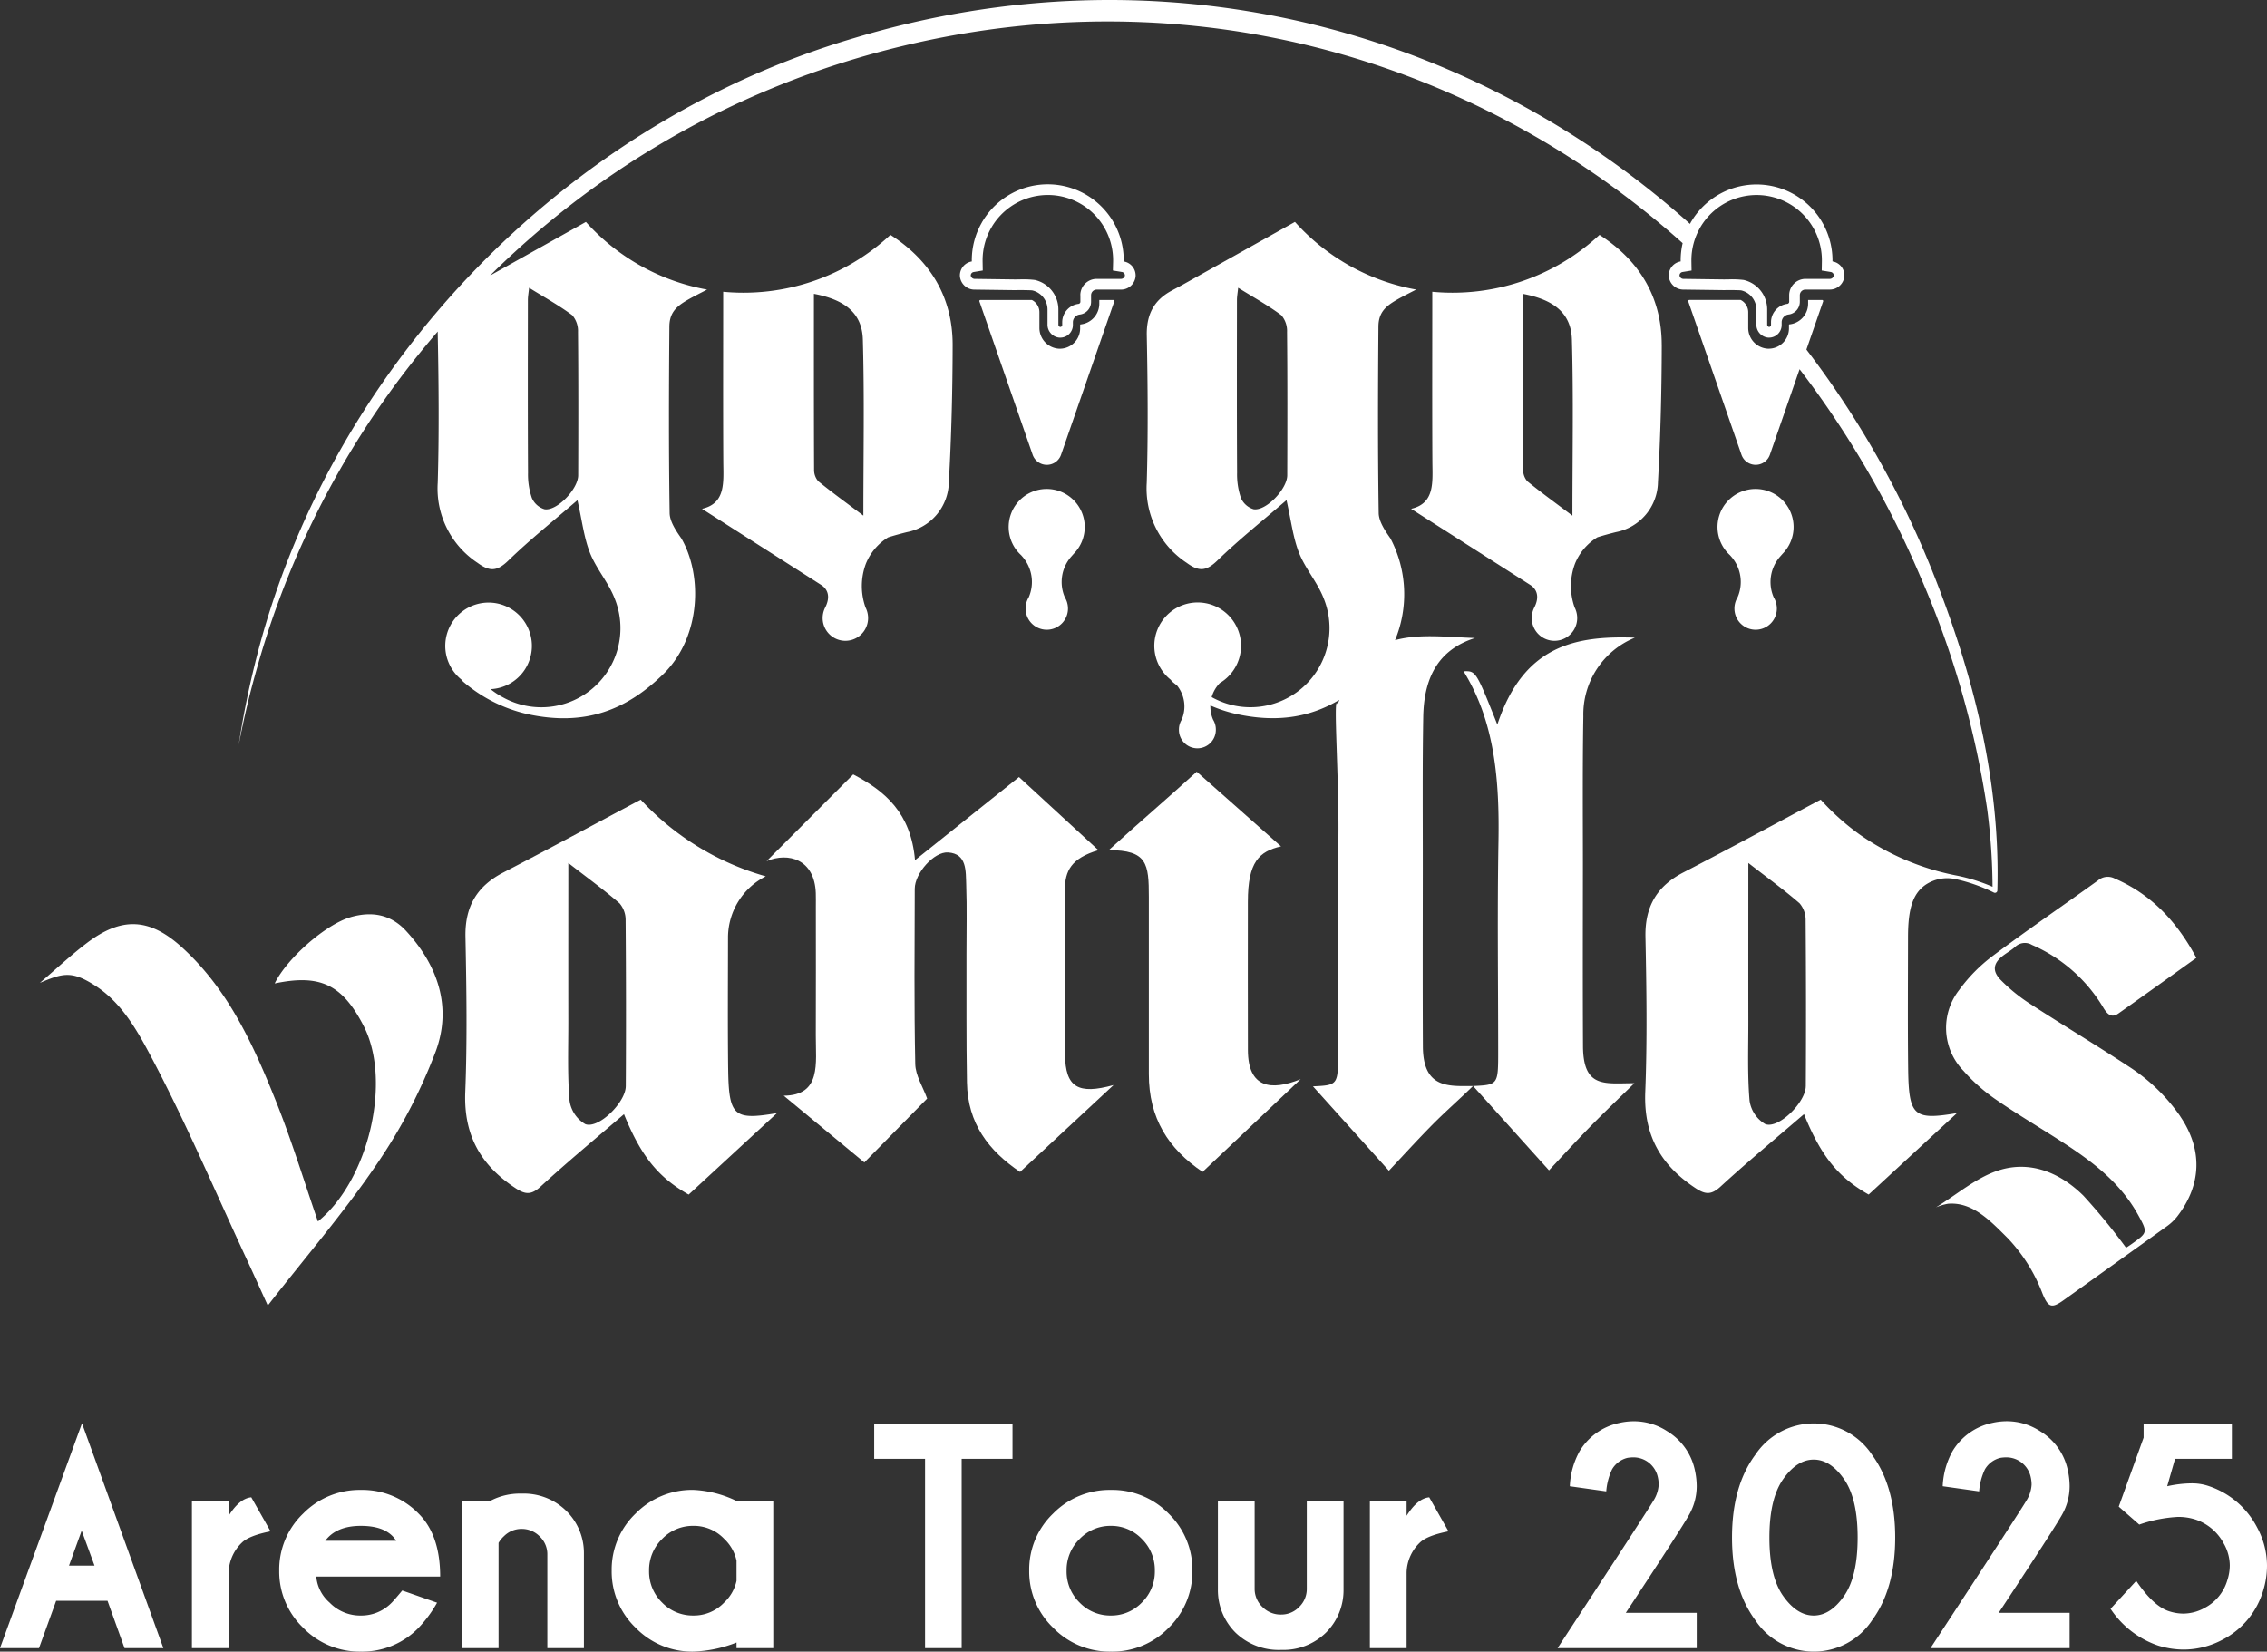 <svg xmlns="http://www.w3.org/2000/svg" xmlns:xlink="http://www.w3.org/1999/xlink" width="324.227" height="236.245" viewBox="0 0 324.227 236.245">
  <rect x="0" y="0" width="324.227" height="236.245" fill="#333333" stroke="none"/>
  <defs>
    <clipPath id="clip-path">
      <rect id="長方形_23" data-name="長方形 23" width="308.436" height="186.74" fill="none"/>
    </clipPath>
  </defs>
  <g id="グループ_9" data-name="グループ 9" transform="translate(-60.047 -492.133)">
    <path id="パス_40" data-name="パス 40" d="M-148.436-11.8l-1.836-5-1.813,5ZM-144.144,0l-2.433-6.77h-7.344L-156.376,0h-5.577l11.727-32.152L-138.59,0Zm20.884-16.707q-3.121.62-4.131,1.652a6.1,6.1,0,0,0-1.859,4.269V0h-5.255V-21.044h5.255v2.111q1.561-2.479,3.236-2.639Zm7.826,1.354h10.144q-1.331-2.134-5.049-2.134Q-113.851-17.487-115.435-15.353Zm-1.285,5.118a5.56,5.56,0,0,0,1.9,3.718,6.1,6.1,0,0,0,4.475,1.859,6.048,6.048,0,0,0,4.429-1.859q.344-.344,1.492-1.721l4.98,1.744a17.633,17.633,0,0,1-2.616,3.557A11.2,11.2,0,0,1-110.34.5,11.256,11.256,0,0,1-118.6-2.915a11.124,11.124,0,0,1-3.419-8.147,11.09,11.09,0,0,1,3.419-8.181,11.314,11.314,0,0,1,8.262-3.385,11.234,11.234,0,0,1,8.285,3.419Q-99-16.156-99-10.235Zm26.07-4.819V0H-95.9V-21.044h4.039A9.024,9.024,0,0,1-87.345-22.1a8.657,8.657,0,0,1,6.38,2.467,8.445,8.445,0,0,1,2.524,6.116V0h-5.232V-13.356a3.515,3.515,0,0,0-1.1-2.628,3.578,3.578,0,0,0-2.57-1.067,3.534,3.534,0,0,0-2.524,1.033A4.044,4.044,0,0,0-90.649-15.055ZM-51.36,0h-5.255V-.8A18.478,18.478,0,0,1-62.789.5a11.256,11.256,0,0,1-8.262-3.419,11.124,11.124,0,0,1-3.419-8.147,11.09,11.09,0,0,1,3.419-8.181,11.314,11.314,0,0,1,8.262-3.385,15.748,15.748,0,0,1,6.173,1.583h5.255Zm-5.255-9.616v-2.892a5.994,5.994,0,0,0-1.767-3.121,5.973,5.973,0,0,0-4.406-1.859,6.093,6.093,0,0,0-4.464,1.87,6.2,6.2,0,0,0-1.87,4.555,6.181,6.181,0,0,0,1.859,4.544,6.1,6.1,0,0,0,4.475,1.859,5.973,5.973,0,0,0,4.406-1.859A5.991,5.991,0,0,0-56.616-9.616Zm32.2-17.464V0H-29.65V-27.08h-7.275v-5.049h19.782v5.049Zm21.343,4.452a11.235,11.235,0,0,1,8.273,3.4,11.157,11.157,0,0,1,3.385,8.17A11.18,11.18,0,0,1,5.2-2.915,11.2,11.2,0,0,1-3.075.5a11.256,11.256,0,0,1-8.262-3.419,11.124,11.124,0,0,1-3.419-8.147,11.09,11.09,0,0,1,3.419-8.181A11.314,11.314,0,0,1-3.075-22.628Zm0,5.141a6.093,6.093,0,0,0-4.464,1.87,6.2,6.2,0,0,0-1.87,4.555A6.181,6.181,0,0,0-7.55-6.518,6.1,6.1,0,0,0-3.075-4.659,6.048,6.048,0,0,0,1.354-6.518a6.181,6.181,0,0,0,1.859-4.544,6.219,6.219,0,0,0-1.859-4.555A6.029,6.029,0,0,0-3.075-17.487ZM21.32.252A8.879,8.879,0,0,1,14.768-2.2a8.562,8.562,0,0,1-2.536-6.15V-21.067h5.255V-8.514a3.555,3.555,0,0,0,1.147,2.662A3.637,3.637,0,0,0,21.32-4.8a3.508,3.508,0,0,0,2.524-1.079,3.552,3.552,0,0,0,1.1-2.639V-21.067H30.2V-8.354a8.547,8.547,0,0,1-2.5,6.127A8.684,8.684,0,0,1,21.32.252ZM45.21-16.707q-3.121.62-4.131,1.652a6.1,6.1,0,0,0-1.859,4.269V0H33.965V-21.044H39.22v2.111q1.561-2.479,3.236-2.639ZM60.815,0q12.943-19.759,13.7-21.079a4.8,4.8,0,0,0,.757-2.306,4.854,4.854,0,0,0-.115-1.033,3.592,3.592,0,0,0-1.629-2.341,3.572,3.572,0,0,0-1.836-.528,5.583,5.583,0,0,0-.872.069A3.5,3.5,0,0,0,68.6-25.565a8.97,8.97,0,0,0-.826,3.144l-5.209-.734A11.3,11.3,0,0,1,63.982-28.2a8.687,8.687,0,0,1,5.6-3.993,9.545,9.545,0,0,1,2.134-.252,8.7,8.7,0,0,1,4.773,1.423,8.546,8.546,0,0,1,3.947,5.508,10.9,10.9,0,0,1,.275,2.364,8.283,8.283,0,0,1-1.079,4.062q-1.079,1.951-9.065,14.045H80.712V0ZM103.73-15.812q0-5.577-1.951-8.365t-4.337-2.788q-2.387,0-4.36,2.788t-1.974,8.365q0,5.577,1.974,8.365t4.36,2.788q2.387,0,4.337-2.788T103.73-15.812Zm5.37,0q0,7.321-3.3,11.819A9.972,9.972,0,0,1,97.465.5a10.05,10.05,0,0,1-8.376-4.5q-3.328-4.5-3.328-11.819,0-7.344,3.328-11.83a10.057,10.057,0,0,1,8.376-4.487,9.972,9.972,0,0,1,8.331,4.5Q109.1-23.133,109.1-15.812ZM114.149,0q12.943-19.759,13.7-21.079a4.8,4.8,0,0,0,.757-2.306,4.854,4.854,0,0,0-.115-1.033,3.592,3.592,0,0,0-1.629-2.341,3.572,3.572,0,0,0-1.836-.528,5.583,5.583,0,0,0-.872.069,3.5,3.5,0,0,0-2.226,1.652,8.97,8.97,0,0,0-.826,3.144l-5.209-.734a11.3,11.3,0,0,1,1.423-5.049,8.687,8.687,0,0,1,5.6-3.993,9.545,9.545,0,0,1,2.134-.252,8.7,8.7,0,0,1,4.773,1.423,8.546,8.546,0,0,1,3.947,5.508,10.9,10.9,0,0,1,.275,2.364,8.283,8.283,0,0,1-1.079,4.062q-1.079,1.951-9.065,14.045h10.144V0ZM148-23.156a16.541,16.541,0,0,1,3.419-.413,7.414,7.414,0,0,1,2.387.344,12.123,12.123,0,0,1,7.045,5.944,11.588,11.588,0,0,1,1.423,5.485,12.063,12.063,0,0,1-.528,3.511,11.577,11.577,0,0,1-5.806,7.068A11.85,11.85,0,0,1,150.363.207a12.4,12.4,0,0,1-3.672-.574A13.3,13.3,0,0,1,139.9-5.623l3.672-3.993q2.5,3.672,4.75,4.36a6.641,6.641,0,0,0,1.974.321,6.325,6.325,0,0,0,3.029-.8,6.529,6.529,0,0,0,3.282-3.993,6.855,6.855,0,0,0,.344-2.088,6.391,6.391,0,0,0-.849-3.121,7.141,7.141,0,0,0-4.016-3.442,7.954,7.954,0,0,0-2.57-.39,19.987,19.987,0,0,0-5.508,1.1l-2.937-2.57,3.557-9.868v-2.02h12.622v5.049h-8.124Z" transform="translate(222 727.873)" fill="#fff"/>
    <g id="グループ_6" data-name="グループ 6" transform="translate(65.752 492.133)">
      <g id="グループ_5" data-name="グループ 5" clip-path="url(#clip-path)">
        <path id="パス_12" data-name="パス 12" d="M281.883,294.971c-.079-7.834-.02-15.67-.018-23.505,0-2.741.89-4.539,4.79-5.705L275.3,255.307,260.43,267.194c-.587-6.733-4.239-9.863-8.84-12.266l-12.385,12.4c3.127-1.31,6.863-.258,7.032,4.574.022.626.008,1.254.008,1.881,0,6.164.02,12.327-.006,18.491-.017,3.981.831,8.564-4.592,8.607l11.534,9.547,8.983-9.138c-.6-1.667-1.664-3.289-1.7-4.937-.174-8.353-.094-16.713-.073-25.071.006-2.216,2.756-5.326,4.762-5.194,2.733.179,2.524,2.682,2.6,4.693.117,3.234.03,6.476.036,9.715.013,6.163-.038,12.328.069,18.49.1,5.9,3.12,9.773,7.594,12.8l13.375-12.427c-5.069,1.408-6.9.339-6.943-4.381" transform="translate(-135.267 -144.158)" fill="#fff"/>
        <path id="パス_13" data-name="パス 13" d="M177.582,301.59c-.069-6.234-.025-12.469-.018-18.7a9.833,9.833,0,0,1,5.4-8.691,38.745,38.745,0,0,1-17.886-10.967c-6.853,3.643-13.217,7.091-19.637,10.414-3.646,1.887-5.517,4.714-5.427,9.217.148,7.394.262,14.8-.028,22.187-.252,6.392,2.395,10.606,7.222,13.774,1.39.913,2.244.952,3.552-.251,3.855-3.542,7.881-6.868,11.927-10.353,2.442,6.024,4.9,9.029,9.25,11.5l12.632-11.655c-6.213,1.052-6.908.461-6.985-6.474m-14.643,2.629c-.01,2.288-3.865,6.131-5.783,5.425a4.646,4.646,0,0,1-2.259-3.366c-.314-3.765-.168-7.577-.173-11.371-.011-7.357,0-14.714,0-22.615,2.807,2.178,5.145,3.874,7.331,5.773a3.645,3.645,0,0,1,.863,2.439q.094,11.857.024,23.715" transform="translate(-79.149 -148.851)" fill="#fff"/>
        <path id="パス_14" data-name="パス 14" d="M565.984,208.582c-.068-6.234-.024-12.469-.017-18.7,0-4.078.7-6.191,2.46-7.446a5.541,5.541,0,0,1,4.313-.849l.023,0a23.967,23.967,0,0,1,5.5,1.936.344.344,0,0,0,.48-.3c.456-15.729-3.519-31.247-9.334-45.769a134.966,134.966,0,0,0-17.976-31.611l2.393-6.893c.037-.1-.049-.2-.169-.2h-1.98v.465a2.99,2.99,0,0,1-2.58,3.016l-.042,0c-.062.007-.116.038-.116.067v.508a2.913,2.913,0,0,1-2.912,2.913h-.091a2.975,2.975,0,0,1-2.823-2.991v-2.245a1.968,1.968,0,0,0-1.081-1.736H534.7c-.12,0-.205.1-.169.2l7.616,21.937a2.151,2.151,0,0,0,4.064,0l4.246-12.23a136.592,136.592,0,0,1,17.215,29.524,131.634,131.634,0,0,1,9.617,33.419,88.888,88.888,0,0,1,.766,11.089,25.4,25.4,0,0,0-5.081-1.594A36.227,36.227,0,0,1,559,175.176a34.552,34.552,0,0,1-5.521-4.956c-6.854,3.643-13.218,7.091-19.638,10.414-3.646,1.887-5.517,4.714-5.427,9.217.149,7.394.263,14.8-.028,22.187-.252,6.392,2.4,10.606,7.222,13.774,1.39.913,2.244.952,3.553-.251,3.855-3.542,7.88-6.868,11.926-10.353,2.442,6.024,4.9,9.029,9.25,11.5l12.632-11.655c-6.213,1.052-6.908.461-6.985-6.474m-14.642,2.629c-.01,2.288-3.865,6.131-5.783,5.425a4.644,4.644,0,0,1-2.258-3.366c-.314-3.766-.168-7.577-.173-11.371-.011-7.357,0-14.714,0-22.615,2.807,2.178,5.146,3.874,7.332,5.773a3.644,3.644,0,0,1,.862,2.438q.094,11.856.024,23.715" transform="translate(-298.785 -55.843)" fill="#fff"/>
        <path id="パス_15" data-name="パス 15" d="M434.158,132.52c-8.291-.288-15.913.925-19.7,12.435-3.063-7.688-3.063-7.688-4.831-7.626,4.484,7.246,5.145,15.628,4.991,24.4-.176,9.977-.04,19.963-.041,29.945,0,4.8,0,4.8-3.594,4.978h0c-3.427,0-7.143.432-7.173-5.657-.043-8.5-.019-16.99-.013-25.486.005-7.221-.06-14.444.064-21.662.106-6.137,2.554-9.731,7.4-11.277-4.114-.143-8.048-.634-11.431.311a17.172,17.172,0,0,0-.651-14.538c-.753-1.082-1.672-2.414-1.691-3.646-.14-8.89-.107-17.784-.038-26.676.018-2.3,1.34-3.143,3.375-4.243.4-.216.92-.48,2.02-1.047a30.564,30.564,0,0,1-17.336-9.68c-5.562,3.114-10.741,6.013-15.92,8.91-.613.343-1.238.662-1.85,1-2.375,1.328-3.477,3.314-3.418,6.328.138,7.018.2,14.046-.005,21.059a12.736,12.736,0,0,0,5.713,11.469c1.758,1.289,2.811,1.2,4.4-.344,3.109-3.018,6.493-5.706,9.874-8.626.654,2.884.926,5.324,1.776,7.5.9,2.3,2.621,4.211,3.527,6.516a11.314,11.314,0,0,1-15.985,14.171l-.019-.01a4.765,4.765,0,0,1,1-1.834l.145-.165a6.2,6.2,0,1,0-7.023-.5c.1.1.125.181.228.272.224.195.458.375.689.558a4.784,4.784,0,0,1,.665,4.91,2.694,2.694,0,0,0-.388,1.392,2.641,2.641,0,1,0,5.281,0,2.694,2.694,0,0,0-.389-1.395,4.781,4.781,0,0,1-.393-2.042,20.17,20.17,0,0,0,3.675,1.211c5.848,1.291,10.578.477,14.757-2.007-.077.216-.155.427-.229.652-.716-2,.252,10.926.1,19.7-.175,9.977-.04,19.963-.04,29.945,0,4.8,0,4.8-3.593,4.978l10.86,12.067c1.9-2.019,3.885-4.2,5.928-6.285,2.066-2.109,4.012-3.78,6.11-5.836l10.859,12.066c1.9-2.019,3.884-4.2,5.927-6.284,2.067-2.109,4.189-4.124,6.287-6.179-4.233,0-7.32.776-7.35-5.315-.043-8.495-.019-16.99-.013-25.486,0-7.221-.061-14.444.063-21.661a11.853,11.853,0,0,1,7.4-11.277M384.409,109.3c-.007,1.967-3.057,5.146-4.816,4.85a2.878,2.878,0,0,1-1.813-1.622,10.32,10.32,0,0,1-.546-3.57c-.043-8.24-.027-16.48-.019-24.72,0-.521.1-1.042.173-1.766,2.22,1.38,4.28,2.518,6.169,3.923a3.452,3.452,0,0,1,.825,2.4c.064,6.835.049,13.672.027,20.507" transform="translate(-206.011 -41.311)" fill="#fff"/>
        <path id="パス_16" data-name="パス 16" d="M371.719,293.847c-.02-7.069-.009-14.138-.005-21.207,0-5.707,1.612-7.2,4.74-7.921L364.4,254.041c-4.172,3.8-8.34,7.359-12.582,11.217,5.509,0,5.732,1.93,5.732,6.707q0,12.66,0,25.321c-.01,6.332,2.809,10.7,7.688,13.991l14.025-13.258c-4.265,1.705-7.53,1.267-7.545-4.173" transform="translate(-198.947 -143.656)" fill="#fff"/>
        <path id="パス_17" data-name="パス 17" d="M659.049,322.887a26.257,26.257,0,0,0-7.382-7.13c-4.658-3.07-9.444-5.931-14.12-8.972a24.444,24.444,0,0,1-4.18-3.4c-1.285-1.32-1.05-2.452.413-3.533.557-.412,1.166-.759,1.681-1.221a1.986,1.986,0,0,1,2.378-.258,22.121,22.121,0,0,1,10.257,9.065c.55.879,1.148,1.421,2.1.747,3.691-2.607,7.361-5.247,11.154-7.958-2.79-5.215-6.483-9.114-11.689-11.356a2.139,2.139,0,0,0-2.376.279c-4.985,3.594-10.063,7.051-14.98,10.741a23.027,23.027,0,0,0-4.87,4.918,8.81,8.81,0,0,0,.614,11.579,25.4,25.4,0,0,0,4.673,4.128c3.148,2.177,6.454,4.1,9.661,6.19,4.164,2.71,8.1,5.7,10.62,10.254,1.4,2.54,1.4,2.545-.872,4.171-.362.259-.74.5-.835.56a88.212,88.212,0,0,0-6.091-7.441c-3.387-3.352-7.682-5.084-12.194-3.608-3.18,1.041-5.945,3.46-8.895,5.264a7.964,7.964,0,0,1,1.725-.508c3.5-.285,6.045,2.446,8.54,4.932a23.668,23.668,0,0,1,4.972,7.936c.816,1.976,1.306,2.138,3.006.925q7.391-5.272,14.767-10.567a7.24,7.24,0,0,0,1.5-1.425c3.495-4.54,3.642-9.562.415-14.309" transform="translate(-352.931 -163.216)" fill="#fff"/>
        <path id="パス_18" data-name="パス 18" d="M44.485,301.372c-3.622,1.027-9.173,5.938-10.9,9.494,6.506-1.366,9.677.155,12.733,6.108,4.039,7.867.693,22.058-6.552,27.934-1.981-5.732-3.749-11.569-6.009-17.211-3.238-8.081-6.846-16.038-13.5-22.051-4.629-4.183-8.6-4.311-13.54-.562C4.469,306.789,2.4,308.729,0,310.78c3.271-1.36,4.54-1.817,8.059.5,3.484,2.3,5.626,5.91,7.534,9.481,5.136,9.615,9.4,19.694,14,29.591.968,2.081,1.907,4.176,3,6.583,5.456-7,10.888-13.3,15.534-20.14a76.539,76.539,0,0,0,8.478-16.189c2.34-6.306.367-12.264-4.232-17.251-2.2-2.391-4.916-2.829-7.89-1.985" transform="translate(0 -170.197)" fill="#fff"/>
        <path id="パス_19" data-name="パス 19" d="M126.412,96.186c5.183-5.358,5.335-13.957,2.359-19.151-.753-1.082-1.672-2.414-1.691-3.646-.14-8.89-.107-17.784-.038-26.676.018-2.3,1.34-3.143,3.376-4.243.4-.216.92-.48,2.019-1.047a30.564,30.564,0,0,1-17.335-9.68c-4.771,2.671-9.259,5.183-13.708,7.672a125.145,125.145,0,0,1,52.839-31.19C197.6-4.468,240.841,7,271.961,34.778a10.849,10.849,0,0,0-.284,2.448c0,.056,0,.112,0,.168a2.028,2.028,0,0,0-1.7,2.094,2.09,2.09,0,0,0,2.117,1.934l5.891.079c.112-.008.335-.011.6-.011.683,0,1.649.022,1.755.047a2.817,2.817,0,0,1,2.167,2.745v2.129a1.859,1.859,0,0,0,1.629,1.875c.06.006.119.008.178.008a1.807,1.807,0,0,0,1.807-1.806v-.414a1.122,1.122,0,0,1,.968-1.085,1.838,1.838,0,0,0,1.63-1.826v-.937a.806.806,0,0,1,.806-.806h3.449a2.089,2.089,0,0,0,2.117-1.934,2.027,2.027,0,0,0-1.7-2.094c0-.056,0-.112,0-.168A10.864,10.864,0,0,0,273.2,31.68a.413.413,0,0,0-.084.146c-.037.065-.07.132-.105.2C241.456,3.8,197.271-7.774,153.409,5.464c-41.65,12.283-75.364,47.429-85.671,89.6q-1.411,5.685-2.286,11.476,1.095-5.745,2.718-11.36A125.142,125.142,0,0,1,93.916,47.418c-.006.186-.007.375,0,.569.138,7.018.2,14.046-.005,21.059A12.735,12.735,0,0,0,99.62,80.515c1.758,1.289,2.81,1.2,4.4-.344,3.109-3.018,6.493-5.706,9.874-8.626.654,2.884.926,5.324,1.776,7.5.9,2.3,2.62,4.211,3.527,6.516A11.314,11.314,0,0,1,103.212,99.73a10.981,10.981,0,0,1-1.741-1.157,6.194,6.194,0,1,0-4.156-1.35c.1.1.125.181.227.272a21.341,21.341,0,0,0,9.14,4.635c8.281,1.827,14.322-.56,19.729-5.943M274.531,32.44a9.332,9.332,0,0,1,17.343,4.786l0,.052,0,.089-.023,1.325,1.308.214a.5.5,0,0,1,.413.512.57.57,0,0,1-.587.471h-3.449a2.34,2.34,0,0,0-2.338,2.338v.937a.306.306,0,0,1-.271.3,2.656,2.656,0,0,0-2.328,2.608v.414a.274.274,0,0,1-.274.274h-.032a.344.344,0,0,1-.242-.35V44.283a4.333,4.333,0,0,0-3.349-4.237,13.83,13.83,0,0,0-2.106-.088c-.348,0-.53.006-.637.011l-5.835-.078H272.1a.569.569,0,0,1-.586-.471.5.5,0,0,1,.414-.512l1.308-.214-.023-1.325,0-.1v-.045a9.322,9.322,0,0,1,1.236-4.638ZM114,67.991c-.007,1.967-3.057,5.146-4.816,4.85a2.877,2.877,0,0,1-1.813-1.622,10.322,10.322,0,0,1-.546-3.57c-.043-8.24-.027-16.48-.019-24.72,0-.521.1-1.042.173-1.766,2.22,1.38,4.28,2.518,6.169,3.923a3.454,3.454,0,0,1,.825,2.4c.063,6.835.05,13.672.027,20.507" transform="translate(-37.012 0)" fill="#fff"/>
        <path id="パス_20" data-name="パス 20" d="M328.188,170.154a5.441,5.441,0,1,0-7.541.207l.189.216a5.5,5.5,0,0,1,.9,5.824,3.093,3.093,0,0,0-.445,1.6,3.032,3.032,0,1,0,6.064,0,3.088,3.088,0,0,0-.447-1.6,5.5,5.5,0,0,1,.91-5.827Z" transform="translate(-180.315 -90.957)" fill="#fff"/>
        <path id="パス_21" data-name="パス 21" d="M328.359,98.753h-1.98v.465a2.99,2.99,0,0,1-2.58,3.016l-.042,0c-.061.007-.116.038-.116.067v.508a2.913,2.913,0,0,1-2.912,2.913h-.091a2.975,2.975,0,0,1-2.823-2.991v-2.245a1.968,1.968,0,0,0-1.081-1.736H309.4c-.12,0-.206.1-.168.2l7.615,21.937a2.151,2.151,0,0,0,4.064,0l7.615-21.937c.037-.1-.048-.2-.169-.2" transform="translate(-174.862 -55.843)" fill="#fff"/>
        <path id="パス_22" data-name="パス 22" d="M327.969,73.8a2.027,2.027,0,0,0-1.7-2.094c0-.056,0-.112,0-.168a10.864,10.864,0,0,0-20.206-5.547.4.4,0,0,0-.083.146,10.8,10.8,0,0,0-1.44,5.4c0,.056,0,.112,0,.168a2.027,2.027,0,0,0-1.7,2.094,2.089,2.089,0,0,0,2.117,1.934l5.89.079c.113-.008.336-.011.6-.011.683,0,1.649.023,1.755.047a2.818,2.818,0,0,1,2.167,2.746V80.72a1.859,1.859,0,0,0,1.629,1.875c.06.006.119.008.178.008A1.806,1.806,0,0,0,319,80.8v-.414a1.122,1.122,0,0,1,.969-1.085,1.838,1.838,0,0,0,1.63-1.826v-.937a.806.806,0,0,1,.806-.806h3.449a2.089,2.089,0,0,0,2.117-1.934m-7.9,2.74v.937a.306.306,0,0,1-.271.3,2.656,2.656,0,0,0-2.327,2.608V80.8a.275.275,0,0,1-.275.274h-.032a.345.345,0,0,1-.242-.35V78.592a4.333,4.333,0,0,0-3.349-4.237,13.833,13.833,0,0,0-2.106-.088c-.348,0-.53.006-.637.011l-5.834-.078h-.02a.569.569,0,0,1-.587-.471.5.5,0,0,1,.414-.512L306.108,73l-.023-1.325,0-.1v-.045a9.326,9.326,0,0,1,1.236-4.638l.086-.148a9.332,9.332,0,0,1,17.343,4.786v.052l0,.089L324.717,73l1.308.214a.5.5,0,0,1,.414.512.569.569,0,0,1-.587.471H322.4a2.34,2.34,0,0,0-2.338,2.338" transform="translate(-171.258 -34.308)" fill="#fff"/>
        <path id="パス_23" data-name="パス 23" d="M561.5,170.154a5.441,5.441,0,1,0-7.541.207l.189.216a5.5,5.5,0,0,1,.9,5.824,3.093,3.093,0,0,0-.445,1.6,3.032,3.032,0,1,0,6.064,0,3.089,3.089,0,0,0-.447-1.6,5.5,5.5,0,0,1,.91-5.827Z" transform="translate(-312.247 -90.957)" fill="#fff"/>
        <path id="パス_24" data-name="パス 24" d="M244.577,120.574c.866-.273,1.756-.515,2.658-.739a7.4,7.4,0,0,0,6-7.153c.366-6.518.533-13.057.544-19.587.012-6.986-3.3-12.193-8.9-15.782a30.813,30.813,0,0,1-23.915,8.139c0,8.384-.028,16.223.014,24.263.016,2.957.39,6.008-3.048,6.785l17.11,10.927c1.116.773,1.138,1.968.513,3.185q-.067.131-.123.269s-.008.01-.013.015h.008a3.318,3.318,0,0,0-.237,1.231,3.248,3.248,0,1,0,6.5,0,3.327,3.327,0,0,0-.237-1.231h.007l-.007-.008-.005-.006c-.037-.093-.079-.183-.124-.272a9.152,9.152,0,0,1,.041-6.241,7.888,7.888,0,0,1,3.215-3.8m-3.564-3.094c-2.327-1.754-4.434-3.277-6.456-4.923a2.452,2.452,0,0,1-.594-1.675c-.037-8.3-.025-16.607-.025-25.129,4.5.849,6.9,2.814,7,6.56.233,8.27.073,16.554.073,25.166" transform="translate(-123.237 -43.719)" fill="#fff"/>
        <path id="パス_25" data-name="パス 25" d="M487.17,93.095c.011-6.986-3.305-12.193-8.9-15.782a30.811,30.811,0,0,1-23.914,8.139c0,8.384-.028,16.223.014,24.263.016,2.957.39,6.008-3.049,6.785l17.111,10.927c1.116.773,1.138,1.968.513,3.185-.045.087-.086.177-.123.269,0,0-.008.01-.013.015h.008a3.318,3.318,0,0,0-.236,1.231,3.248,3.248,0,1,0,6.5,0,3.335,3.335,0,0,0-.236-1.231h.007l-.007-.008-.005-.006c-.037-.093-.079-.183-.124-.272a9.152,9.152,0,0,1,.041-6.241,7.893,7.893,0,0,1,3.215-3.8c.866-.273,1.756-.515,2.658-.739a7.4,7.4,0,0,0,6-7.153c.365-6.518.533-13.057.544-19.587M474.4,117.48c-2.327-1.754-4.434-3.277-6.456-4.923a2.459,2.459,0,0,1-.594-1.675c-.037-8.3-.025-16.607-.025-25.129,4.495.849,6.9,2.814,7,6.56.232,8.27.073,16.554.073,25.166" transform="translate(-255.214 -43.719)" fill="#fff"/>
      </g>
    </g>
  </g>
</svg>
